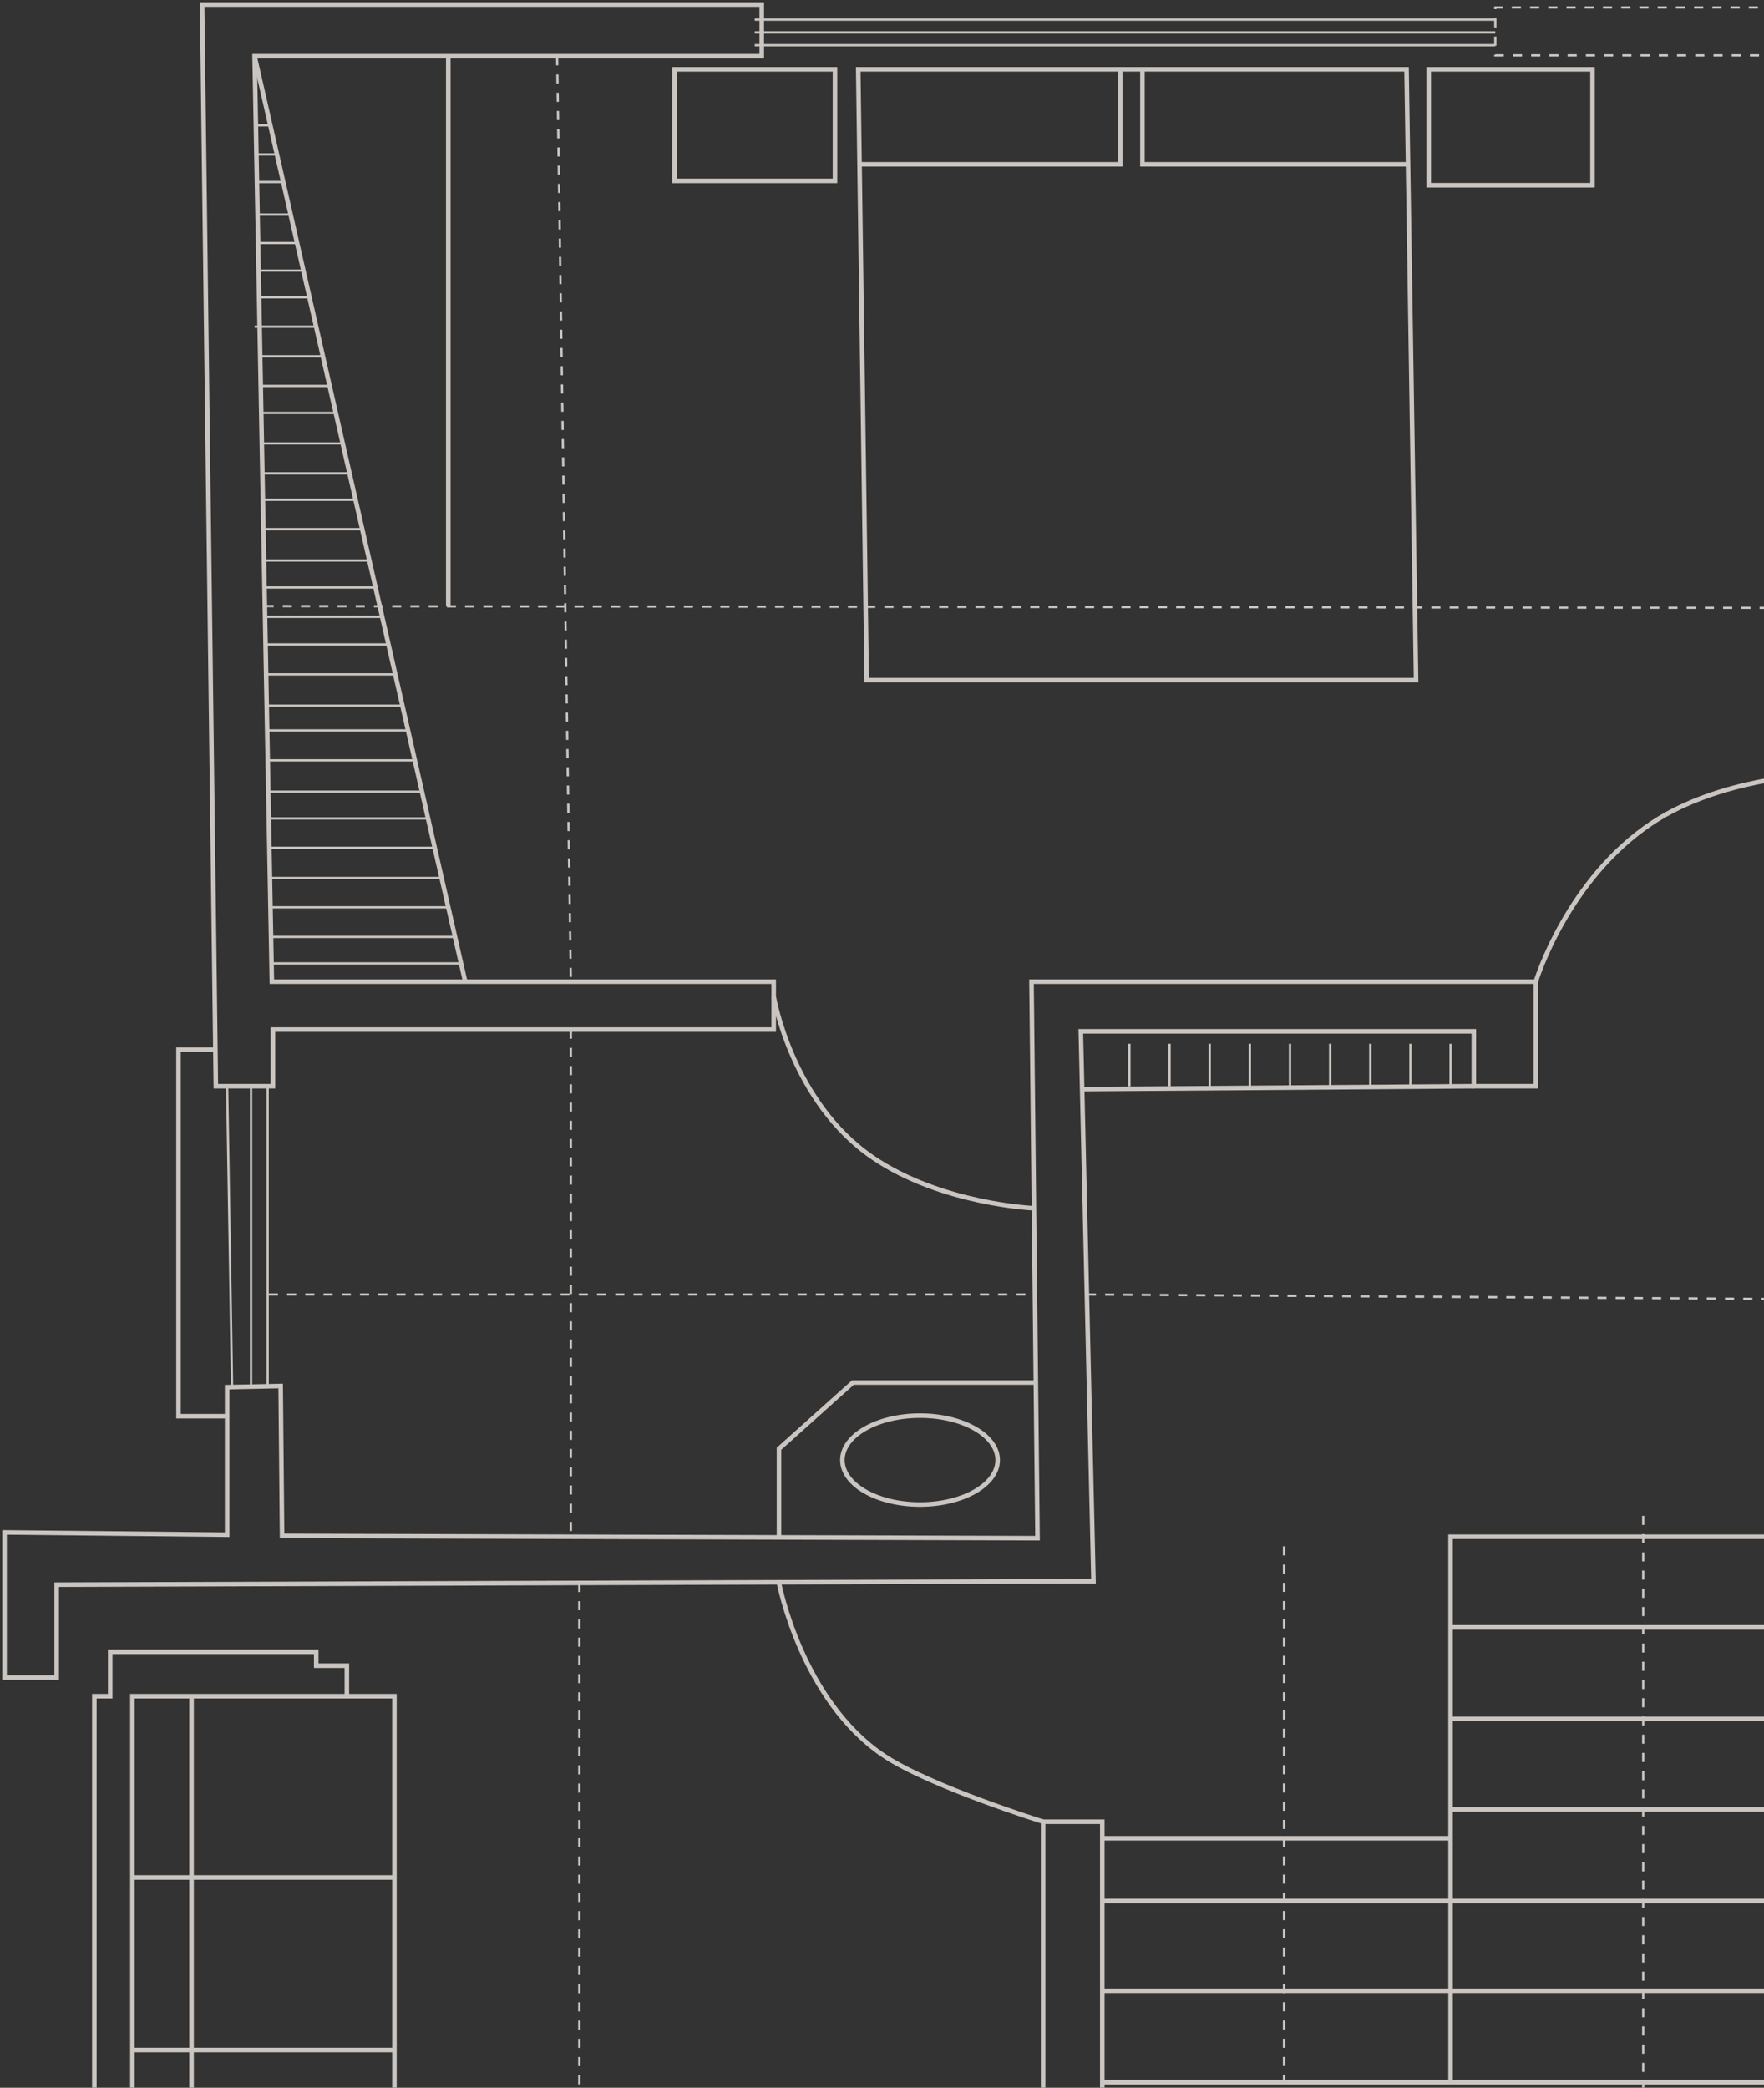 <svg width="387" height="458" viewBox="0 0 387 458" fill="none" xmlns="http://www.w3.org/2000/svg">
<rect x="0" y="0" width="387" height="458" fill="#333333" stroke="none"/>
<g opacity="0.8">
<path d="M630.076 133.728L408.95 133.728L408.95 11.959L440.703 11.959L440.703 1.636L328.054 1.636L328.054 12.151L395.506 12.151L398.518 226.251L413.354 226.251L412.657 133.728" stroke="#F0EAE4" stroke-width="0.5" stroke-miterlimit="10" stroke-dasharray="2 2"/>
<path d="M349.379 40.633L349.379 15.209L313.452 15.209L313.452 40.633L349.379 40.633Z" stroke="#F0EAE4" stroke-miterlimit="10"/>
<path d="M308.583 15.209L310.67 149.213L190.14 149.213L188.285 15.209L308.583 15.209Z" stroke="#F0EAE4" stroke-miterlimit="10"/>
<path d="M250.636 15.209L250.636 36.046L308.909 36.046" stroke="#F0EAE4" stroke-miterlimit="10"/>
<path d="M245.769 15.209L245.769 36.046L188.574 36.046" stroke="#F0EAE4" stroke-miterlimit="10"/>
<path d="M183.186 39.677L183.186 15.209L147.954 15.209L147.954 39.677L183.186 39.677Z" stroke="#F0EAE4" stroke-miterlimit="10"/>
<path d="M328.054 7.116L165.57 7.116" stroke="#F0EAE4" stroke-width="0.5" stroke-miterlimit="10"/>
<path d="M328.054 4.312L165.57 4.312" stroke="#F0EAE4" stroke-width="0.5" stroke-miterlimit="10"/>
<path d="M328.054 9.92L165.57 9.92" stroke="#F0EAE4" stroke-width="0.5" stroke-miterlimit="10"/>
<path d="M167.116 1L167.116 12.341L55.856 12.341L59.642 215.355L169.742 215.355L169.742 225.868L59.874 225.868L59.874 238.294L47.357 238.294L44.343 1L167.116 1Z" stroke="#F0EAE4" stroke-miterlimit="10"/>
<path d="M55.856 12.341L102.06 215.355" stroke="#F0EAE4" stroke-miterlimit="10"/>
<path d="M59.567 211.34L101.146 211.34" stroke="#F0EAE4" stroke-width="0.5" stroke-miterlimit="10"/>
<path d="M59.46 205.539L99.921 205.539" stroke="#F0EAE4" stroke-width="0.5" stroke-miterlimit="10"/>
<path d="M59.338 199.04L98.347 199.04" stroke="#F0EAE4" stroke-width="0.5" stroke-miterlimit="10"/>
<path d="M59.218 192.607L96.882 192.607" stroke="#F0EAE4" stroke-width="0.5" stroke-miterlimit="10"/>
<path d="M59.094 185.98L95.454 185.98" stroke="#F0EAE4" stroke-width="0.5" stroke-miterlimit="10"/>
<path d="M58.974 179.543L94.089 179.543" stroke="#F0EAE4" stroke-width="0.5" stroke-miterlimit="10"/>
<path d="M58.865 173.681L92.575 173.681" stroke="#F0EAE4" stroke-width="0.5" stroke-miterlimit="10"/>
<path d="M58.736 166.801L91.107 166.801" stroke="#F0EAE4" stroke-width="0.5" stroke-miterlimit="10"/>
<path d="M58.615 160.235L89.514 160.235" stroke="#F0EAE4" stroke-width="0.5" stroke-miterlimit="10"/>
<path d="M88.281 154.813L58.488 154.813" stroke="#F0EAE4" stroke-width="0.5" stroke-miterlimit="10"/>
<path d="M58.386 147.939L86.716 147.939" stroke="#F0EAE4" stroke-width="0.5" stroke-miterlimit="10"/>
<path d="M58.262 141.372L85.222 141.372" stroke="#F0EAE4" stroke-width="0.5" stroke-miterlimit="10"/>
<path d="M58.15 135.322L83.903 135.322" stroke="#F0EAE4" stroke-width="0.5" stroke-miterlimit="10"/>
<path d="M58.03 128.885L82.474 128.885" stroke="#F0EAE4" stroke-width="0.5" stroke-miterlimit="10"/>
<path d="M57.919 122.961L81.032 122.961" stroke="#F0EAE4" stroke-width="0.5" stroke-miterlimit="10"/>
<path d="M57.791 116.077L79.465 116.077" stroke="#F0EAE4" stroke-width="0.5" stroke-miterlimit="10"/>
<path d="M57.67 109.642L78.001 109.642" stroke="#F0EAE4" stroke-width="0.5" stroke-miterlimit="10"/>
<path d="M57.562 103.841L76.75 103.841" stroke="#F0EAE4" stroke-width="0.5" stroke-miterlimit="10"/>
<path d="M57.44 97.28L75.186 97.28" stroke="#F0EAE4" stroke-width="0.5" stroke-miterlimit="10"/>
<path d="M57.315 90.589L73.748 90.589" stroke="#F0EAE4" stroke-width="0.5" stroke-miterlimit="10"/>
<path d="M57.204 84.664L72.374 84.664" stroke="#F0EAE4" stroke-width="0.5" stroke-miterlimit="10"/>
<path d="M57.084 78.163L70.838 78.163" stroke="#F0EAE4" stroke-width="0.5" stroke-miterlimit="10"/>
<path d="M55.856 71.665L69.357 71.665" stroke="#F0EAE4" stroke-width="0.5" stroke-miterlimit="10"/>
<path d="M56.733 65.23L68.057 65.23" stroke="#F0EAE4" stroke-width="0.5" stroke-miterlimit="10"/>
<path d="M56.733 59.367L66.559 59.367" stroke="#F0EAE4" stroke-width="0.5" stroke-miterlimit="10"/>
<path d="M56.62 53.312L65.18 53.312" stroke="#F0EAE4" stroke-width="0.5" stroke-miterlimit="10"/>
<path d="M56.504 47.071L63.76 47.071" stroke="#F0EAE4" stroke-width="0.5" stroke-miterlimit="10"/>
<path d="M56.371 39.933L62.136 39.933" stroke="#F0EAE4" stroke-width="0.5" stroke-miterlimit="10"/>
<path d="M56.259 33.879L60.758 33.879" stroke="#F0EAE4" stroke-width="0.5" stroke-miterlimit="10"/>
<path d="M56.139 27.506L59.308 27.506" stroke="#F0EAE4" stroke-width="0.5" stroke-miterlimit="10"/>
<path d="M122.225 12.341L125.239 215.355" stroke="#F0EAE4" stroke-width="0.5" stroke-miterlimit="10" stroke-dasharray="2 2"/>
<path d="M98.347 12.341L98.347 132.964" stroke="#F0EAE4" stroke-miterlimit="10"/>
<path d="M58.03 132.964L397.211 133.353" stroke="#F0EAE4" stroke-width="0.5" stroke-miterlimit="10" stroke-dasharray="2 2"/>
<path d="M336.94 238.294L323.341 238.294L323.341 226.251L237.115 226.251L239.897 346.874L12.434 347.639L12.434 368.029L1 368.029L1 336.17L49.83 336.678L49.83 304.309L61.573 304.054L61.883 336.933L227.621 337.443L226.299 215.355L336.94 215.355L336.94 238.294Z" stroke="#F0EAE4" stroke-miterlimit="10"/>
<path d="M397.726 169.986C397.726 169.986 377.271 170.751 362.591 180.436C343.739 192.874 336.939 215.355 336.939 215.355" stroke="#F0EAE4" stroke-miterlimit="10"/>
<path d="M237.408 238.932L323.341 238.294" stroke="#F0EAE4" stroke-miterlimit="10"/>
<path d="M318.242 238.333L318.242 228.991" stroke="#F0EAE4" stroke-width="0.5" stroke-miterlimit="10"/>
<path d="M309.434 238.333L309.434 228.991" stroke="#F0EAE4" stroke-width="0.5" stroke-miterlimit="10"/>
<path d="M300.628 238.333L300.628 228.991" stroke="#F0EAE4" stroke-width="0.5" stroke-miterlimit="10"/>
<path d="M291.819 238.333L291.819 228.991" stroke="#F0EAE4" stroke-width="0.5" stroke-miterlimit="10"/>
<path d="M283.013 238.333L283.013 228.991" stroke="#F0EAE4" stroke-width="0.5" stroke-miterlimit="10"/>
<path d="M274.205 238.333L274.205 228.991" stroke="#F0EAE4" stroke-width="0.5" stroke-miterlimit="10"/>
<path d="M265.399 238.333L265.399 228.991" stroke="#F0EAE4" stroke-width="0.5" stroke-miterlimit="10"/>
<path d="M256.592 238.333L256.592 228.991" stroke="#F0EAE4" stroke-width="0.5" stroke-miterlimit="10"/>
<path d="M247.784 238.333L247.784 228.991" stroke="#F0EAE4" stroke-width="0.5" stroke-miterlimit="10"/>
<path d="M169.742 218.604C169.742 218.604 173.681 241.831 191.53 253.969C206.581 264.206 226.837 265.056 226.837 265.056" stroke="#F0EAE4" stroke-miterlimit="10"/>
<path d="M47.255 230.27L39.167 230.27L39.167 310.681L49.83 310.681" stroke="#F0EAE4" stroke-miterlimit="10"/>
<path d="M55.084 238.294L55.084 304.178" stroke="#F0EAE4" stroke-width="0.5" stroke-miterlimit="10"/>
<path d="M49.83 238.294L50.911 304.178" stroke="#F0EAE4" stroke-width="0.5" stroke-miterlimit="10"/>
<path d="M58.715 238.294L58.715 304.116" stroke="#F0EAE4" stroke-width="0.5" stroke-miterlimit="10"/>
<path d="M58.974 283.981L227.054 283.981" stroke="#F0EAE4" stroke-width="0.5" stroke-miterlimit="10" stroke-dasharray="2 2"/>
<path d="M238.447 283.981L473.85 285.511" stroke="#F0EAE4" stroke-width="0.5" stroke-miterlimit="10" stroke-dasharray="2 2"/>
<path d="M125.239 225.868L125.239 337.129" stroke="#F0EAE4" stroke-width="0.5" stroke-miterlimit="10" stroke-dasharray="2 2"/>
<path d="M226.837 303.289L187.126 303.289L170.901 317.818L170.901 337.128" stroke="#F0EAE4" stroke-miterlimit="10"/>
<path d="M184.809 320.302C184.809 325.687 192.436 330.052 201.845 330.052C211.254 330.052 218.881 325.687 218.881 320.302C218.881 314.917 211.254 310.552 201.845 310.552C192.436 310.552 184.809 314.917 184.809 320.302Z" stroke="#F0EAE4" stroke-miterlimit="10"/>
<path d="M683.156 500.568L675.738 500.568L675.738 524.654L415.207 524.654L415.207 407.09L457.857 407.09L457.857 397.149L415.207 397.149L415.207 333.684L400.837 333.684L400.837 524.654L363.518 524.654L363.518 535.742" stroke="#F0EAE4" stroke-miterlimit="10"/>
<path d="M400.837 337.129L318.242 337.129L318.242 456.791" stroke="#F0EAE4" stroke-miterlimit="10"/>
<path d="M360.506 332.536L360.506 489.48L281.697 489.48L281.697 337.507" stroke="#F0EAE4" stroke-width="0.5" stroke-miterlimit="10" stroke-dasharray="2 2"/>
<path d="M400.837 357.006L318.242 357.006" stroke="#F0EAE4" stroke-miterlimit="10"/>
<path d="M400.837 377.077L318.242 377.077" stroke="#F0EAE4" stroke-miterlimit="10"/>
<path d="M400.837 396.96L318.242 396.96" stroke="#F0EAE4" stroke-miterlimit="10"/>
<path d="M400.837 417.03L241.828 417.03" stroke="#F0EAE4" stroke-miterlimit="10"/>
<path d="M318.242 403.266L241.828 403.266" stroke="#F0EAE4" stroke-miterlimit="10"/>
<path d="M400.837 436.72L241.828 436.72" stroke="#F0EAE4" stroke-miterlimit="10"/>
<path d="M400.837 456.791L241.828 456.791" stroke="#F0EAE4" stroke-miterlimit="10"/>
<path d="M284.246 535.742L284.246 523.698L241.828 523.698L241.828 399.635L228.849 399.635L228.849 523.506L15.834 523.506L15.834 501.141L3.085 501.141L3.085 535.742L284.246 535.742Z" stroke="#F0EAE4" stroke-miterlimit="10"/>
<path d="M127.092 347.253L127.092 523.506" stroke="#F0EAE4" stroke-width="0.5" stroke-miterlimit="10" stroke-dasharray="2 2"/>
<path d="M228.849 399.634C228.849 399.634 203.893 391.86 193.849 385.106C175.775 372.952 170.901 347.253 170.901 347.253" stroke="#F0EAE4" stroke-miterlimit="10"/>
<path d="M86.531 489.098L86.531 372.107L29.046 372.107L29.046 489.098L86.531 489.098Z" stroke="#F0EAE4" stroke-miterlimit="10"/>
<path d="M76.099 372.107L76.099 365.417L69.377 365.417L69.377 362.358L24.178 362.358L24.178 372.107L20.701 372.107L20.701 489.098L25.105 489.098L25.105 497.127L69.842 497.127L69.842 493.304L79.413 493.304L79.413 489.098" stroke="#F0EAE4" stroke-miterlimit="10"/>
<path d="M86.531 449.719L29.046 449.718" stroke="#F0EAE4" stroke-miterlimit="10"/>
<path d="M86.531 411.869L29.046 411.869" stroke="#F0EAE4" stroke-miterlimit="10"/>
<path d="M42.026 372.107L42.026 489.098" stroke="#F0EAE4" stroke-miterlimit="10"/>
</g>
</svg>
